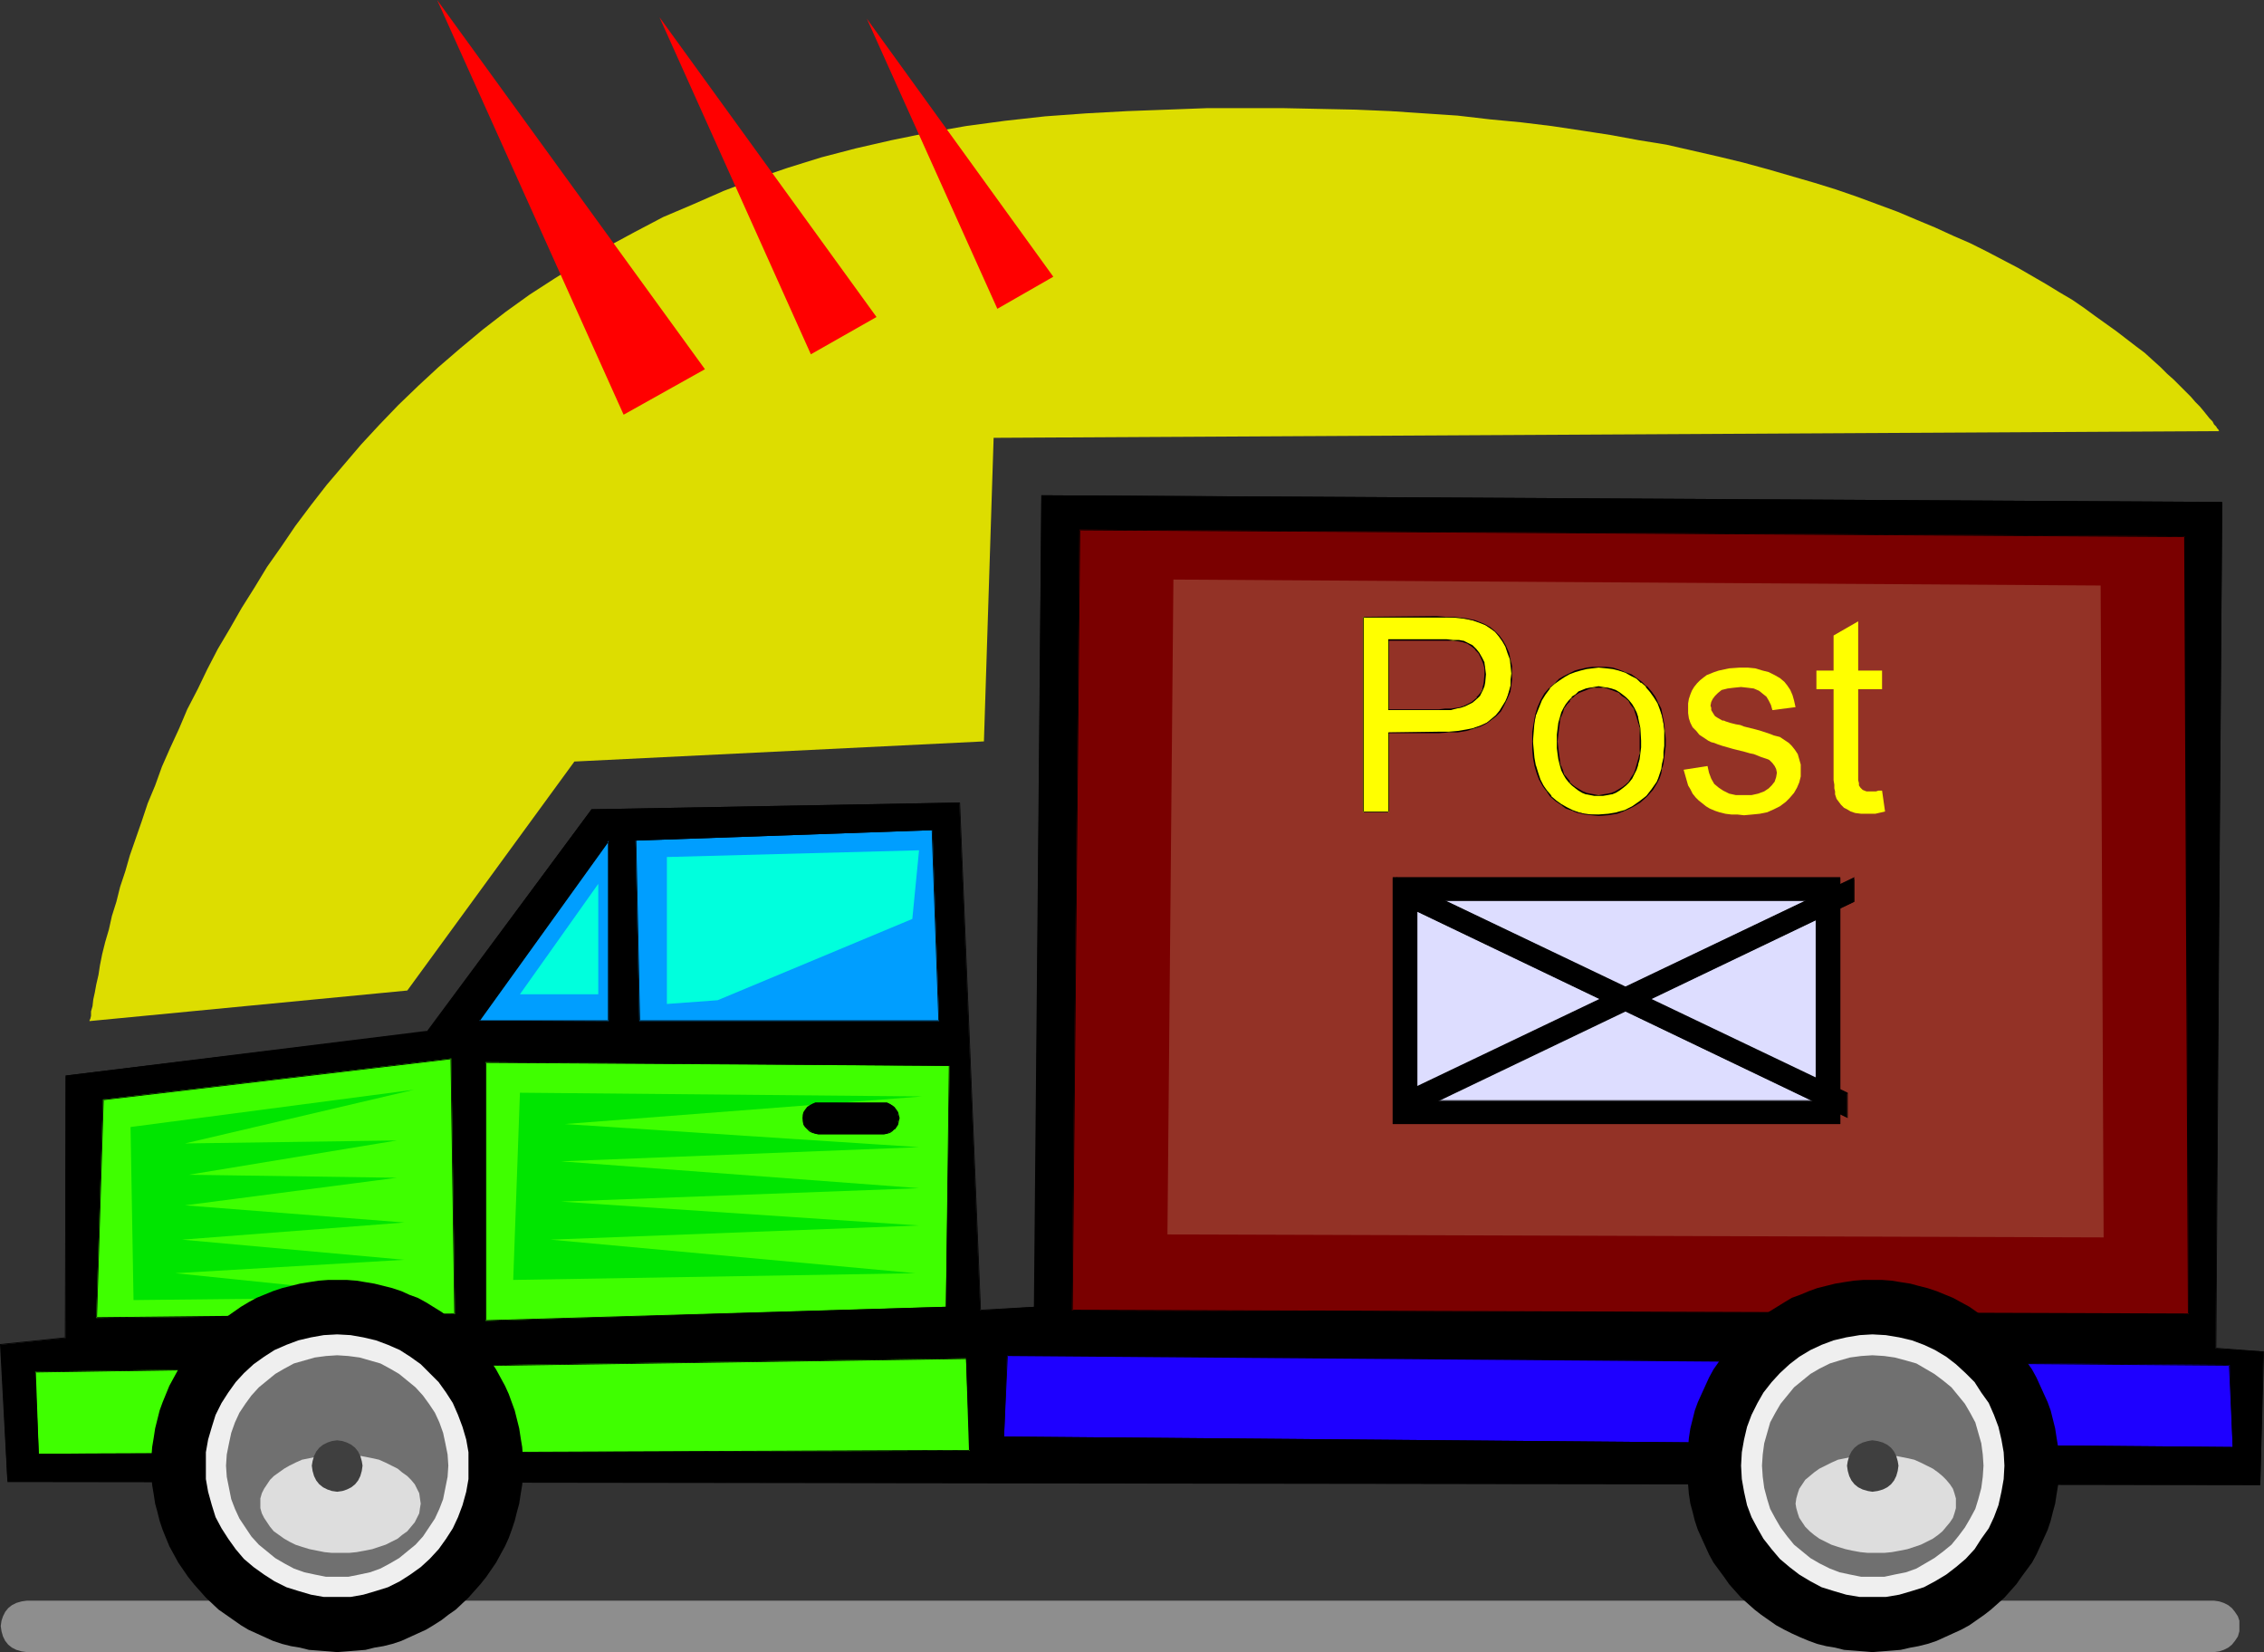 <?xml version="1.0" encoding="UTF-8" standalone="no"?>
<svg
   version="1.0"
   width="129.766mm"
   height="94.684mm"
   id="svg54"
   sodipodi:docname="Postal Truck 2.wmf"
   xmlns:inkscape="http://www.inkscape.org/namespaces/inkscape"
   xmlns:sodipodi="http://sodipodi.sourceforge.net/DTD/sodipodi-0.dtd"
   xmlns="http://www.w3.org/2000/svg"
   xmlns:svg="http://www.w3.org/2000/svg">
  <rect width="100%" height="100%" fill="#333333" stroke="none"/>
  <sodipodi:namedview
     id="namedview54"
     pagecolor="#ffffff"
     bordercolor="#000000"
     borderopacity="0.25"
     inkscape:showpageshadow="2"
     inkscape:pageopacity="0.0"
     inkscape:pagecheckerboard="0"
     inkscape:deskcolor="#d1d1d1"
     inkscape:document-units="mm" />
  <defs
     id="defs1">
    <pattern
       id="WMFhbasepattern"
       patternUnits="userSpaceOnUse"
       width="6"
       height="6"
       x="0"
       y="0" />
  </defs>
  <path
     style="fill:#8e8e8e;fill-opacity:1;fill-rule:evenodd;stroke:none"
     d="M 5.818,357.861 H 479.628 l 1.131,-0.162 0.97,-0.323 0.97,-0.485 0.808,-0.646 0.646,-0.808 0.646,-0.969 0.323,-1.131 v -1.131 -1.131 l -0.323,-0.969 -0.646,-0.969 -0.646,-0.808 -0.808,-0.646 -0.97,-0.485 -0.97,-0.323 -1.131,-0.162 H 5.818 l -1.131,0.162 -1.131,0.323 -0.97,0.485 -0.808,0.646 -0.646,0.808 -0.485,0.969 -0.323,0.969 -0.162,1.131 0.162,1.131 0.323,1.131 0.485,0.969 0.646,0.808 0.808,0.646 0.97,0.485 1.131,0.323 z"
     id="path1" />
  <path
     style="fill:#000000;fill-opacity:1;fill-rule:evenodd;stroke:none"
     d="m 14.221,289.843 v -56.87 l 78.376,-9.532 35.552,-48.146 79.669,-1.454 4.525,110.024 11.797,-0.808 1.454,-175.78 255.813,1.454 -1.454,183.374 10.342,0.646 -0.646,28.92 L 1.616,320.864 0.162,291.298 Z"
     id="path2" />
  <path
     style="fill:#000000;fill-opacity:1;fill-rule:evenodd;stroke:none"
     d="m 14.221,289.843 0.162,-56.87 -0.162,0.162 78.376,-9.532 35.714,-48.146 h -0.162 l 79.669,-1.454 v -0.162 l 4.525,110.024 11.958,-0.646 1.454,-175.942 -0.162,0.162 255.813,1.454 -0.162,-0.162 -1.293,183.374 10.342,0.808 v -0.162 l -0.808,28.92 0.162,-0.162 L 1.616,320.702 1.778,320.864 0.323,291.298 H 0.162 L 14.221,289.843 v -0.162 L 0,291.136 l 1.616,29.889 488.031,0.646 0.808,-28.92 -10.504,-0.808 0.162,0.162 1.293,-183.374 -255.813,-1.454 -1.616,175.78 h 0.162 l -11.797,0.646 0.162,0.162 -4.525,-110.024 -79.83,1.454 -35.714,48.146 0.162,-0.162 -78.376,9.694 -0.162,56.87 0.162,-0.162 z"
     id="path3" />
  <path
     style="fill:#3fff00;fill-opacity:1;fill-rule:evenodd;stroke:none"
     d="m 7.595,297.114 201.677,-2.908 0.808,20.034 -201.677,0.646 z"
     id="path4" />
  <path
     style="fill:#000000;fill-opacity:1;fill-rule:evenodd;stroke:none"
     d="m 7.757,297.114 -0.162,0.162 201.677,-2.908 v -0.162 l 0.646,20.034 0.162,-0.162 -201.677,0.808 v 0 L 7.757,297.114 H 7.434 l 0.808,17.933 202,-0.808 -0.808,-20.034 -202,2.908 z"
     id="path5" />
  <path
     style="fill:#3fff00;fill-opacity:1;fill-rule:evenodd;stroke:none"
     d="m 20.846,285.481 1.454,-47.338 75.467,-8.886 0.808,55.416 z"
     id="path6" />
  <path
     style="fill:#000000;fill-opacity:1;fill-rule:evenodd;stroke:none"
     d="m 20.846,285.32 0.162,0.162 1.454,-47.338 -0.162,0.162 75.467,-8.886 -0.162,-0.162 0.808,55.416 0.162,-0.162 -77.73,0.808 v 0.162 l 77.73,-0.646 -0.808,-55.578 -75.467,8.886 -1.454,47.338 z"
     id="path7" />
  <path
     style="fill:#3fff00;fill-opacity:1;fill-rule:evenodd;stroke:none"
     d="m 105.201,230.065 100.515,0.808 -0.808,52.185 -99.707,3.07 z"
     id="path8" />
  <path
     style="fill:#000000;fill-opacity:1;fill-rule:evenodd;stroke:none"
     d="m 105.363,230.065 -0.162,0.162 100.515,0.646 h -0.162 l -0.646,52.185 v 0 l -99.707,2.908 0.162,0.162 v -56.062 h -0.162 v 56.062 l 99.869,-2.908 0.646,-52.508 -100.515,-0.646 z"
     id="path9" />
  <path
     style="fill:#009eff;fill-opacity:1;fill-rule:evenodd;stroke:none"
     d="m 103.747,221.179 28.118,-39.098 v 39.098 z"
     id="path10" />
  <path
     style="fill:#000000;fill-opacity:1;fill-rule:evenodd;stroke:none"
     d="m 103.747,221.018 0.162,0.162 28.118,-39.098 h -0.323 v 39.098 l 0.162,-0.162 h -28.118 l -0.323,0.323 28.442,-0.162 0.162,-39.583 -28.603,39.744 z"
     id="path11" />
  <path
     style="fill:#00ffdd;fill-opacity:1;fill-rule:evenodd;stroke:none"
     d="m 112.635,215.363 16.968,-23.911 v 23.911 z"
     id="path12" />
  <path
     style="fill:#009eff;fill-opacity:1;fill-rule:evenodd;stroke:none"
     d="m 137.683,182.081 0.808,39.098 h 64.963 l -1.454,-41.36 z"
     id="path13" />
  <path
     style="fill:#000000;fill-opacity:1;fill-rule:evenodd;stroke:none"
     d="m 137.683,181.92 0.808,39.26 h 64.963 l -1.454,-41.522 -64.317,2.262 v 0.162 l 64.317,-2.262 h -0.162 l 1.454,41.36 0.162,-0.162 h -64.963 l 0.162,0.162 -0.808,-39.098 h -0.162 z"
     id="path14" />
  <path
     style="fill:#7a0000;fill-opacity:1;fill-rule:evenodd;stroke:none"
     d="m 233.835,114.71 -1.616,169.156 241.915,0.808 -0.808,-168.51 z"
     id="path15" />
  <path
     style="fill:#000000;fill-opacity:1;fill-rule:evenodd;stroke:none"
     d="m 233.835,114.71 -1.616,169.156 241.915,0.969 -0.646,-168.671 -239.653,-1.454 v 0.162 l 239.491,1.454 -0.162,-0.162 0.808,168.51 0.162,-0.162 -241.915,-0.808 0.162,0.162 1.616,-169.156 -0.162,0.162 z"
     id="path16" />
  <path
     style="fill:#933226;fill-opacity:1;fill-rule:evenodd;stroke:none"
     d="m 254.197,125.534 -1.293,141.852 202.808,0.646 -0.646,-141.206 z"
     id="path17" />
  <path
     style="fill:#1e00ff;fill-opacity:1;fill-rule:evenodd;stroke:none"
     d="m 218.16,293.559 264.862,2.1 0.646,17.772 -266.155,-2.262 z"
     id="path18" />
  <path
     style="fill:#000000;fill-opacity:1;fill-rule:evenodd;stroke:none"
     d="m 218.321,293.559 -0.162,0.162 264.862,2.1 -0.162,-0.162 0.808,17.772 v 0 l -266.155,-2.262 v 0 l 0.808,-17.61 -0.162,-0.162 -0.808,17.933 266.478,2.262 -0.808,-17.933 -264.862,-2.262 z"
     id="path19" />
  <path
     style="fill:#000000;fill-opacity:1;fill-rule:evenodd;stroke:none"
     d="m 405.616,277.242 h 2.101 l 2.101,0.162 1.939,0.323 2.101,0.323 1.778,0.485 1.939,0.485 1.939,0.646 3.555,1.454 1.778,0.969 1.778,0.969 1.616,1.131 1.616,1.131 1.454,1.131 2.909,2.585 2.586,2.908 1.131,1.454 2.262,3.231 0.97,1.777 0.808,1.777 0.808,1.777 0.808,1.777 0.646,1.777 0.485,1.939 0.485,1.939 0.323,2.1 0.323,1.939 v 2.1 l 0.162,1.939 -0.162,2.1 v 2.1 l -0.323,1.939 -0.323,2.1 -0.485,1.777 -0.485,1.939 -0.646,1.939 -0.808,1.777 -0.808,1.777 -0.808,1.777 -0.97,1.777 -2.262,3.07 -1.131,1.616 -2.586,2.908 -2.909,2.585 -1.454,1.131 -3.232,2.262 -1.778,0.969 -1.778,0.808 -1.778,0.808 -1.778,0.808 -1.939,0.646 -1.939,0.485 -1.778,0.323 -2.101,0.485 -1.939,0.162 -2.101,0.162 -2.101,0.162 -1.939,-0.162 -2.101,-0.162 -2.101,-0.162 -1.939,-0.485 -1.939,-0.323 -1.939,-0.485 -1.778,-0.646 -1.939,-0.808 -1.778,-0.808 -1.616,-0.808 -1.778,-0.969 -1.616,-1.131 -1.616,-1.131 -1.454,-1.131 -2.909,-2.585 -2.586,-2.908 -1.131,-1.616 -2.262,-3.07 -0.97,-1.777 -0.808,-1.777 -0.808,-1.777 -0.808,-1.777 -0.646,-1.939 -0.485,-1.939 -0.485,-1.777 -0.323,-2.1 -0.162,-1.939 -0.162,-2.1 -0.162,-2.1 0.162,-1.939 0.162,-2.1 0.162,-1.939 0.323,-2.1 0.485,-1.939 0.485,-1.939 0.646,-1.777 0.808,-1.777 0.808,-1.777 0.808,-1.777 0.97,-1.777 2.262,-3.231 1.131,-1.454 2.586,-2.908 2.909,-2.585 3.07,-2.262 3.394,-2.1 1.616,-0.969 1.778,-0.646 1.939,-0.808 1.778,-0.646 1.939,-0.485 1.939,-0.485 1.939,-0.323 2.101,-0.323 2.101,-0.162 z"
     id="path20" />
  <path
     style="fill:#efefef;fill-opacity:1;fill-rule:evenodd;stroke:none"
     d="m 405.616,289.036 2.909,0.162 2.909,0.485 2.747,0.646 2.586,0.969 2.424,1.131 2.424,1.454 2.101,1.616 2.101,1.939 1.939,1.939 1.454,2.262 1.616,2.262 1.131,2.585 0.97,2.585 0.646,2.747 0.485,2.747 0.162,2.908 -0.162,2.908 -0.485,2.747 -0.646,2.908 -0.97,2.585 -1.131,2.423 -1.616,2.262 -1.454,2.262 -1.939,2.1 -2.101,1.777 -2.101,1.616 -2.424,1.454 -2.424,1.292 -2.586,0.808 -2.747,0.808 -2.909,0.485 h -2.909 -2.747 l -2.909,-0.485 -2.747,-0.808 -2.586,-0.808 -2.424,-1.292 -2.424,-1.454 -2.101,-1.616 -2.101,-1.777 -1.778,-2.1 -1.778,-2.262 -1.293,-2.262 -1.293,-2.423 -0.97,-2.585 -0.646,-2.908 -0.485,-2.747 -0.162,-2.908 0.162,-2.908 0.485,-2.747 0.646,-2.747 0.97,-2.585 1.293,-2.585 1.293,-2.262 1.778,-2.262 1.778,-1.939 2.101,-1.939 2.101,-1.616 2.424,-1.454 2.424,-1.131 2.586,-0.969 2.747,-0.646 2.909,-0.485 z"
     id="path21" />
  <path
     style="fill:#707070;fill-opacity:1;fill-rule:evenodd;stroke:none"
     d="m 405.616,293.559 2.586,0.162 2.262,0.323 2.424,0.646 2.262,0.646 1.939,1.131 1.939,1.131 1.939,1.454 1.778,1.454 1.454,1.777 1.454,1.777 1.131,1.939 1.131,2.1 0.646,2.262 0.646,2.262 0.323,2.423 0.162,2.423 -0.162,2.423 -0.323,2.423 -0.646,2.423 -0.646,2.1 -1.131,2.1 -1.131,1.939 -1.454,1.939 -1.454,1.777 -1.778,1.454 -1.939,1.454 -1.939,1.131 -1.939,1.131 -2.262,0.808 -2.424,0.485 -2.262,0.485 h -2.586 -2.424 l -2.424,-0.485 -2.262,-0.485 -2.101,-0.808 -2.262,-1.131 -1.939,-1.131 -1.778,-1.454 -1.778,-1.454 -1.454,-1.777 -1.454,-1.939 -1.131,-1.939 -1.131,-2.1 -0.646,-2.1 -0.646,-2.423 -0.323,-2.423 -0.162,-2.423 0.162,-2.423 0.323,-2.423 0.646,-2.262 0.646,-2.262 1.131,-2.1 1.131,-1.939 1.454,-1.777 1.454,-1.777 1.778,-1.454 1.778,-1.454 1.939,-1.131 2.262,-1.131 2.101,-0.646 2.262,-0.646 2.424,-0.323 z"
     id="path22" />
  <path
     style="fill:#dddddd;fill-opacity:1;fill-rule:evenodd;stroke:none"
     d="m 406.424,314.886 1.778,0.162 1.616,0.162 1.778,0.323 1.616,0.323 1.454,0.323 1.454,0.646 1.293,0.646 1.293,0.646 1.131,0.808 0.97,0.808 0.808,0.808 0.808,0.969 0.646,0.969 0.323,0.969 0.323,1.131 v 1.131 0.969 l -0.323,1.131 -0.323,0.969 -0.646,0.969 -0.808,0.969 -0.808,0.969 -0.97,0.808 -1.131,0.808 -1.293,0.646 -1.293,0.646 -1.454,0.485 -1.454,0.485 -1.616,0.323 -1.778,0.323 -1.616,0.162 h -1.778 -1.778 l -1.616,-0.162 -1.778,-0.323 -1.454,-0.323 -1.616,-0.485 -1.454,-0.485 -1.293,-0.646 -1.293,-0.646 -1.131,-0.808 -0.97,-0.808 -0.97,-0.969 -0.646,-0.969 -0.646,-0.969 -0.323,-0.969 -0.323,-1.131 -0.162,-0.969 0.162,-1.131 0.323,-1.131 0.323,-0.969 0.646,-0.969 0.646,-0.969 0.97,-0.808 0.97,-0.808 1.131,-0.808 1.293,-0.646 1.293,-0.646 1.454,-0.646 1.616,-0.323 1.454,-0.323 1.778,-0.323 1.616,-0.162 z"
     id="path23" />
  <path
     style="fill:#3f3f3f;fill-opacity:1;fill-rule:evenodd;stroke:none"
     d="m 405.616,311.978 1.131,0.162 1.131,0.323 0.97,0.485 0.808,0.646 0.646,0.808 0.485,0.969 0.323,1.131 0.162,0.969 -0.162,1.131 -0.323,1.131 -0.485,0.969 -0.646,0.808 -0.808,0.646 -0.97,0.485 -1.131,0.323 -1.131,0.162 -0.97,-0.162 -1.131,-0.323 -0.97,-0.485 -0.808,-0.646 -0.646,-0.808 -0.485,-0.969 -0.323,-1.131 -0.162,-1.131 0.162,-0.969 0.323,-1.131 0.485,-0.969 0.646,-0.808 0.808,-0.646 0.97,-0.485 1.131,-0.323 z"
     id="path24" />
  <path
     style="fill:#000000;fill-opacity:1;fill-rule:evenodd;stroke:none"
     d="m 301.707,190.159 h 96.96 v 53.316 h -96.96 z"
     id="path25" />
  <path
     style="fill:#000000;fill-opacity:1;fill-rule:evenodd;stroke:none"
     d="m 301.868,190.159 -0.162,0.162 h 96.96 l -0.162,-0.162 v 53.316 l 0.162,-0.162 h -96.96 l 0.162,0.162 V 190.159 l -0.162,-0.162 v 53.477 h 96.96 v -53.477 h -96.96 z"
     id="path26" />
  <path
     style="fill:#ddddff;fill-opacity:1;fill-rule:evenodd;stroke:none"
     d="m 307.04,195.006 h 86.456 v 43.46 h -86.456 z"
     id="path27" />
  <path
     style="fill:#000000;fill-opacity:1;fill-rule:evenodd;stroke:none"
     d="m 307.04,195.006 v 0.162 h 86.456 l -0.162,-0.162 v 43.46 l 0.162,-0.162 h -86.456 v 0.162 -43.46 l -0.162,-0.162 v 43.622 h 86.779 v -43.622 h -86.779 z"
     id="path28" />
  <path
     style="fill:#000000;fill-opacity:1;fill-rule:evenodd;stroke:none"
     d="m 302.676,190.159 97.445,46.692 v 5.17 l -97.445,-46.692 z"
     id="path29" />
  <path
     style="fill:#000000;fill-opacity:1;fill-rule:evenodd;stroke:none"
     d="m 302.676,190.159 -0.162,0.162 97.606,46.692 v -0.162 5.17 l 0.162,-0.162 -97.606,-46.692 v 0.162 -5.17 l -0.162,-0.162 v 5.332 l 97.768,46.853 v -5.493 l -97.768,-46.692 z"
     id="path30" />
  <path
     style="fill:#000000;fill-opacity:1;fill-rule:evenodd;stroke:none"
     d="m 401.576,190.159 -97.606,46.692 v 5.17 l 97.606,-46.692 z"
     id="path31" />
  <path
     style="fill:#000000;fill-opacity:1;fill-rule:evenodd;stroke:none"
     d="m 401.737,189.998 -97.768,46.692 v 5.493 l 97.768,-46.853 v -5.332 l -0.162,0.162 v 5.17 -0.162 l -97.606,46.692 0.162,0.162 v -5.17 0.162 l 97.606,-46.692 -0.162,-0.162 z"
     id="path32" />
  <path
     style="fill:#ffff00;fill-opacity:1;fill-rule:evenodd;stroke:none"
     d="m 300.899,153.808 h 10.827 l 1.293,-0.162 h 1.293 l 1.131,-0.162 0.97,-0.323 0.97,-0.323 1.454,-0.646 0.646,-0.485 0.485,-0.646 0.485,-0.485 0.323,-0.646 0.323,-0.646 0.323,-0.646 0.162,-0.808 0.162,-1.777 v -1.292 l -0.323,-1.131 -0.485,-1.131 -0.485,-0.969 -0.808,-0.969 -0.808,-0.646 -0.808,-0.485 -1.131,-0.485 -0.808,-0.162 h -1.293 l -1.454,-0.162 h -1.616 -10.827 z m -5.656,22.134 v -42.329 h 15.998 1.939 l 1.778,0.162 h 1.454 l 1.293,0.323 1.454,0.323 1.293,0.323 1.293,0.646 1.131,0.646 0.97,0.808 0.97,0.969 0.646,0.969 0.808,1.292 0.485,1.292 0.485,1.454 0.162,1.454 0.162,1.616 -0.162,1.292 -0.162,1.292 -0.162,1.131 -0.485,1.131 -0.323,1.292 -1.293,1.939 -0.808,0.969 -0.97,0.969 -1.131,0.646 -1.293,0.646 -1.454,0.646 -1.616,0.323 -1.939,0.323 -1.939,0.162 h -2.101 -10.827 v 17.287 z"
     id="path33" />
  <path
     style="fill:#000000;fill-opacity:1;fill-rule:evenodd;stroke:none"
     d="m 300.737,153.808 h 10.989 1.293 1.293 l 1.131,-0.323 0.97,-0.162 v 0 l 0.97,-0.323 1.616,-0.808 1.131,-0.969 v 0 l 0.485,-0.485 0.323,-0.646 0.323,-0.646 0.323,-0.808 v 0 l 0.162,-0.808 0.162,-1.777 -0.162,-1.292 -0.162,-1.131 v -0.162 l -0.485,-0.969 -0.646,-1.131 -0.646,-0.808 v 0 l -0.808,-0.808 -0.97,-0.485 -0.97,-0.485 h -0.162 l -0.808,-0.162 h -1.293 l -1.454,-0.162 h -12.605 v 15.348 h 0.162 v -15.187 0.162 h 12.443 1.454 l 1.293,0.162 0.808,0.162 v 0 l 0.97,0.323 0.97,0.646 0.808,0.646 h -0.162 l 0.808,0.808 0.485,0.969 0.485,1.131 v 0 l 0.323,1.131 v 1.292 l -0.162,1.777 -0.162,0.808 v -0.162 l -0.162,0.808 -0.323,0.646 -0.485,0.646 -0.485,0.485 h 0.162 l -1.131,0.969 v 0 l -1.616,0.808 -0.97,0.323 h 0.162 l -0.97,0.162 -1.131,0.162 h -1.293 l -1.293,0.162 h -10.827 v 0.162 z"
     id="path34" />
  <path
     style="fill:#000000;fill-opacity:1;fill-rule:evenodd;stroke:none"
     d="m 295.243,175.78 0.162,0.162 v -42.329 l -0.162,0.162 h 15.998 1.939 1.778 l 1.454,0.162 1.293,0.162 1.454,0.323 v 0 l 1.293,0.485 1.293,0.485 0.97,0.646 1.131,0.808 v 0 l 0.808,0.969 v 0 l 0.808,1.131 0.646,1.131 0.485,1.454 0.485,1.292 v 0 l 0.162,1.454 0.162,1.616 -0.162,1.292 v 1.292 l -0.323,1.131 v 0 l -0.323,1.131 -0.485,1.131 -1.293,2.1 -0.808,0.969 v 0 l -0.97,0.808 v 0 l -0.97,0.808 -1.454,0.646 -1.454,0.485 h 0.162 l -1.616,0.323 -1.939,0.323 -1.939,0.162 h -2.101 l -10.989,0.162 v 17.287 l 0.162,-0.162 h -5.656 v 0.162 h 5.656 v -17.287 0.162 h 10.827 l 2.101,-0.162 h 1.939 l 1.939,-0.323 1.616,-0.485 v 0 l 1.454,-0.485 1.293,-0.646 1.131,-0.808 v 0 l 0.97,-0.808 v 0 l 0.97,-0.969 1.131,-2.1 0.485,-1.131 0.485,-1.131 v -0.162 l 0.162,-1.131 0.162,-1.292 v -1.292 -1.616 l -0.323,-1.454 v 0 l -0.323,-1.454 -0.646,-1.454 -0.646,-1.131 -0.808,-1.131 v 0 l -0.97,-0.969 v 0 l -0.97,-0.808 -1.131,-0.646 -1.131,-0.485 -1.293,-0.485 h -0.162 l -1.454,-0.323 -1.293,-0.162 -1.454,-0.162 h -1.778 l -1.939,-0.162 -15.998,0.162 v 42.329 z"
     id="path35" />
  <path
     style="fill:#ffff00;fill-opacity:1;fill-rule:evenodd;stroke:none"
     d="m 337.42,160.593 v 1.454 l 0.162,1.292 0.162,1.131 0.323,1.292 0.323,0.969 0.485,0.969 0.485,0.808 0.646,0.808 0.646,0.808 0.646,0.485 0.808,0.485 0.808,0.485 0.808,0.323 0.808,0.162 0.808,0.162 h 0.97 0.97 l 0.97,-0.162 0.808,-0.162 0.97,-0.323 0.646,-0.485 0.808,-0.485 0.646,-0.485 0.646,-0.808 0.646,-0.808 0.485,-0.808 0.485,-0.969 0.323,-1.131 0.323,-1.131 0.162,-1.292 0.162,-1.292 v -1.454 l -0.162,-2.747 -0.485,-2.262 -0.323,-0.969 -0.485,-0.969 -0.485,-0.969 -0.646,-0.646 -0.646,-0.808 -0.646,-0.485 -0.808,-0.485 -0.808,-0.485 -0.808,-0.323 -0.808,-0.323 h -0.97 l -0.97,-0.162 -0.97,0.162 h -0.808 l -0.808,0.323 -0.808,0.323 -0.808,0.323 -0.808,0.485 -0.646,0.646 -0.646,0.646 -0.646,0.808 -0.485,0.969 -0.485,0.969 -0.323,0.969 -0.323,1.131 -0.162,1.292 -0.162,1.292 z m -5.333,0 v -2.1 l 0.323,-1.939 0.323,-1.777 0.485,-1.616 0.646,-1.454 0.808,-1.292 0.97,-1.293 1.131,-1.131 0.97,-0.808 1.131,-0.646 1.131,-0.646 1.131,-0.485 1.293,-0.323 1.293,-0.323 1.293,-0.162 h 1.293 1.616 l 1.454,0.162 1.454,0.485 1.293,0.323 1.293,0.646 1.131,0.808 1.131,0.808 0.97,0.969 0.97,0.969 0.808,1.292 0.808,1.131 0.485,1.454 0.323,1.454 0.323,1.616 0.323,1.616 v 1.777 1.454 l -0.162,1.292 -0.162,1.293 -0.162,1.292 -0.162,1.131 -0.323,0.969 -0.323,0.969 -0.485,0.969 -0.97,1.454 -1.293,1.616 -1.293,1.131 -1.616,0.969 -1.616,0.969 -1.778,0.485 -1.939,0.323 -2.101,0.162 -1.616,-0.162 -1.454,-0.162 -1.293,-0.323 -1.454,-0.323 -1.293,-0.646 -1.131,-0.646 -1.131,-0.969 -0.97,-0.808 -0.97,-1.131 -0.646,-1.292 -0.808,-1.293 -0.485,-1.454 -0.485,-1.454 -0.323,-1.777 -0.162,-1.777 z"
     id="path36" />
  <path
     style="fill:#000000;fill-opacity:1;fill-rule:evenodd;stroke:none"
     d="m 337.259,160.593 v 1.454 l 0.162,1.292 0.162,1.131 0.323,1.292 v 0 l 0.323,1.131 0.485,0.969 0.485,0.808 0.646,0.808 v 0 l 0.646,0.646 v 0 l 0.808,0.646 0.646,0.485 0.808,0.485 0.808,0.323 h 0.162 l 0.808,0.162 0.808,0.162 h 0.97 0.97 l 0.97,-0.162 0.808,-0.162 h 0.162 l 0.808,-0.323 0.808,-0.485 0.646,-0.485 0.808,-0.646 v 0 l 0.646,-0.646 v 0 l 0.646,-0.808 0.485,-0.969 0.485,-0.969 0.323,-0.969 v -0.162 l 0.323,-1.131 0.162,-1.292 0.162,-1.292 v -1.454 l -0.162,-2.747 -0.485,-2.262 v -0.162 l -0.323,-0.969 -0.485,-0.969 -0.485,-0.808 -0.646,-0.808 v 0 l -0.646,-0.646 -0.808,-0.646 -0.646,-0.485 -0.808,-0.485 -0.97,-0.323 -0.808,-0.162 v 0 l -0.97,-0.162 -0.97,-0.162 -0.97,0.162 -0.808,0.162 h -0.162 l -0.808,0.162 -0.808,0.323 -0.808,0.323 -0.646,0.646 -0.808,0.485 v 0.162 l -0.646,0.646 v 0 l -0.646,0.808 -0.485,0.808 -0.485,0.969 -0.323,1.131 v 0 l -0.323,1.131 -0.162,1.292 -0.162,1.292 v 1.454 h 0.162 l 0.162,-1.454 0.162,-1.292 0.162,-1.292 0.162,-1.131 v 0.162 l 0.485,-1.131 0.323,-0.969 0.646,-0.969 0.646,-0.646 h -0.162 l 0.646,-0.808 v 0.162 l 0.646,-0.646 0.808,-0.485 0.808,-0.323 0.808,-0.323 0.808,-0.323 v 0 l 0.808,-0.162 h 0.97 0.97 l 0.97,0.162 h -0.162 l 0.97,0.323 0.808,0.323 0.808,0.323 0.646,0.646 0.808,0.485 v 0 l 0.646,0.646 v 0 l 0.485,0.808 0.646,0.808 0.323,0.969 0.323,0.969 v 0 l 0.646,2.262 v 2.747 1.454 1.292 l -0.323,1.292 -0.323,1.131 v 0 l -0.323,1.131 -0.323,0.808 -0.646,0.969 -0.485,0.808 v 0 l -0.646,0.646 v 0 l -0.646,0.485 -0.808,0.485 -0.808,0.485 -0.808,0.323 v 0 l -0.808,0.162 -0.97,0.162 -0.97,0.162 -0.97,-0.162 -0.808,-0.162 -0.808,-0.162 v 0 l -0.808,-0.323 -0.808,-0.485 -0.808,-0.485 -0.646,-0.485 v 0 l -0.646,-0.646 h 0.162 l -0.646,-0.808 -0.646,-0.808 -0.323,-0.969 -0.485,-1.131 v 0.162 l -0.162,-1.292 -0.162,-1.131 -0.162,-1.292 -0.162,-1.454 z"
     id="path37" />
  <path
     style="fill:#000000;fill-opacity:1;fill-rule:evenodd;stroke:none"
     d="m 332.088,160.593 0.162,-2.1 0.162,-1.939 0.323,-1.777 v 0.162 l 0.646,-1.616 0.646,-1.616 0.808,-1.292 0.97,-1.293 h -0.162 l 1.131,-0.969 v 0 l 1.131,-0.808 0.97,-0.646 1.131,-0.646 1.293,-0.485 1.131,-0.323 v 0 l 1.293,-0.323 1.293,-0.162 1.293,-0.162 1.616,0.162 1.454,0.162 v 0 l 1.293,0.323 1.454,0.485 1.131,0.646 1.293,0.646 0.97,0.969 v -0.162 l 1.131,0.969 h -0.162 l 0.97,1.131 0.808,1.131 0.808,1.292 0.485,1.292 0.485,1.454 v 0 l 0.323,1.616 0.162,1.616 v 1.777 1.454 l -0.162,1.292 v 1.293 l -0.323,1.292 -0.162,1.131 -0.323,0.969 v 0 l -0.323,0.969 -0.323,0.808 -1.131,1.616 -1.131,1.454 v 0 l -1.454,1.131 -1.616,1.131 -1.616,0.808 -1.778,0.485 h 0.162 l -1.939,0.323 -2.101,0.162 h -1.616 l -1.454,-0.162 -1.293,-0.323 v 0 l -1.293,-0.485 -1.293,-0.646 -1.131,-0.646 -1.131,-0.808 v 0 l -1.131,-0.969 h 0.162 l -0.97,-1.131 -0.808,-1.131 -0.646,-1.293 -0.485,-1.454 -0.485,-1.616 v 0.162 l -0.323,-1.777 -0.162,-1.777 -0.162,-1.777 h -0.162 v 1.777 l 0.162,1.777 0.323,1.777 v 0 l 0.485,1.616 0.485,1.292 0.808,1.454 0.808,1.131 0.808,1.131 v 0 l 1.131,0.969 v 0 l 1.131,0.808 1.131,0.808 1.293,0.485 1.293,0.485 h 0.162 l 1.293,0.323 1.454,0.162 1.616,0.162 2.101,-0.162 1.939,-0.323 v 0 l 1.778,-0.646 1.616,-0.808 1.616,-0.969 1.454,-1.292 v 0 l 1.293,-1.454 0.97,-1.616 0.485,-0.969 0.323,-0.969 v 0 l 0.162,-0.969 0.323,-1.131 0.162,-1.292 0.162,-1.293 0.162,-1.292 v -1.454 l -0.162,-1.777 -0.162,-1.616 -0.323,-1.616 v 0 l -0.323,-1.616 -0.646,-1.292 -0.646,-1.293 -0.808,-1.131 -0.97,-1.131 h -0.162 l -0.97,-0.969 v 0 l -1.131,-0.808 -1.131,-0.808 -1.293,-0.485 -1.293,-0.485 -1.454,-0.485 v 0 l -1.454,-0.162 h -1.616 -1.293 l -1.293,0.162 -1.293,0.323 h -0.162 l -1.131,0.323 -1.293,0.646 -0.97,0.485 -1.131,0.646 -0.97,0.969 v 0 l -1.293,1.131 v 0 l -0.97,1.131 -0.808,1.454 -0.646,1.454 -0.485,1.616 v 0 l -0.323,1.777 -0.323,1.939 v 2.1 z"
     id="path38" />
  <path
     style="fill:#ffff00;fill-opacity:1;fill-rule:evenodd;stroke:none"
     d="m 364.731,166.733 5.171,-0.808 0.323,1.454 0.485,1.292 0.646,1.131 0.97,0.808 0.97,0.646 1.293,0.646 1.454,0.323 h 1.616 1.778 l 1.454,-0.323 1.293,-0.485 0.97,-0.646 0.646,-0.646 0.646,-0.808 0.323,-0.969 0.162,-0.969 -0.162,-0.808 -0.323,-0.646 -0.485,-0.646 -0.646,-0.646 -0.323,-0.162 -0.485,-0.162 -0.485,-0.162 -0.485,-0.162 -1.616,-0.646 -0.808,-0.162 -1.131,-0.323 -1.293,-0.323 -1.293,-0.323 -1.131,-0.323 -1.131,-0.323 -0.97,-0.323 -0.808,-0.323 -0.646,-0.162 -0.646,-0.323 -0.97,-0.646 -0.97,-0.646 -0.646,-0.808 -0.808,-0.808 -0.485,-0.969 -0.323,-0.969 -0.162,-1.131 v -1.131 -0.969 l 0.162,-0.969 0.323,-0.969 0.323,-0.808 0.485,-0.808 0.646,-0.808 0.646,-0.646 0.808,-0.646 0.646,-0.485 0.808,-0.323 0.808,-0.323 0.97,-0.323 2.262,-0.485 2.262,-0.162 h 1.778 l 1.616,0.162 1.616,0.485 1.293,0.323 1.293,0.646 1.131,0.646 0.97,0.808 0.646,0.808 0.646,0.969 0.485,1.131 0.323,1.131 0.323,1.454 -5.01,0.646 -0.323,-1.131 -0.485,-0.969 -0.485,-0.808 -0.808,-0.646 -0.808,-0.646 -1.131,-0.485 -1.293,-0.162 -1.454,-0.162 -1.616,0.162 -1.293,0.162 -1.293,0.323 -0.808,0.646 -0.646,0.646 -0.485,0.646 -0.323,0.646 -0.162,0.808 0.162,0.485 v 0.485 l 0.485,0.808 0.323,0.485 0.485,0.323 1.131,0.646 h 0.323 l 0.323,0.162 0.485,0.162 0.485,0.162 0.646,0.162 0.646,0.162 0.97,0.162 0.808,0.323 1.293,0.323 1.293,0.323 1.131,0.323 0.97,0.323 0.97,0.323 0.808,0.323 0.646,0.162 0.646,0.162 0.97,0.646 0.97,0.646 0.646,0.646 0.646,0.808 0.646,0.969 0.323,1.131 0.323,1.131 v 1.292 1.292 l -0.323,1.292 -0.485,1.131 -0.646,1.131 -0.97,1.131 -0.808,0.808 -1.293,0.969 -1.293,0.646 -1.454,0.646 -1.616,0.323 -1.616,0.162 -1.778,0.162 -1.454,-0.162 h -1.293 l -1.293,-0.162 -1.293,-0.323 -0.97,-0.323 -1.131,-0.485 -0.808,-0.485 -0.808,-0.646 -0.808,-0.646 -0.646,-0.646 -0.646,-0.808 -0.485,-0.969 -0.485,-0.808 -0.323,-1.131 -0.323,-1.131 z"
     id="path39" />
  <path
     style="fill:#ffff00;fill-opacity:1;fill-rule:evenodd;stroke:none"
     d="m 407.716,171.256 0.646,4.524 -2.101,0.485 h -1.778 -1.293 l -1.293,-0.162 -0.97,-0.323 -0.808,-0.485 -0.646,-0.323 -0.646,-0.646 -0.485,-0.646 -0.485,-0.646 -0.162,-0.485 -0.162,-0.485 v -0.646 l -0.162,-0.646 v -0.808 l -0.162,-0.969 v -2.1 -17.61 h -3.717 v -4.039 h 3.717 v -7.593 l 5.333,-3.07 v 10.663 h 5.171 v 4.039 h -5.171 v 17.933 0.969 0.808 l 0.162,0.646 v 0.485 l 0.323,0.485 0.485,0.485 0.808,0.323 h 0.485 0.646 0.485 0.485 l 0.485,-0.162 z"
     id="path40" />
  <path
     style="fill:#00e500;fill-opacity:1;fill-rule:evenodd;stroke:none"
     d="m 112.635,236.689 87.102,0.808 -77.406,5.978 76.76,5.008 -77.568,3.07 77.568,5.816 -77.568,2.908 77.568,5.17 -79.83,3.07 79.022,7.27 -87.102,1.454 z"
     id="path41" />
  <path
     style="fill:#00e500;fill-opacity:1;fill-rule:evenodd;stroke:none"
     d="m 28.28,244.121 61.408,-8.078 -49.611,11.633 45.894,-0.646 -45.086,7.432 45.086,0.646 -45.894,5.978 47.51,3.716 -48.157,3.716 48.157,4.362 -49.611,2.908 50.258,5.17 -59.307,0.646 z"
     id="path42" />
  <path
     style="fill:#000000;fill-opacity:1;fill-rule:evenodd;stroke:none"
     d="m 73.043,277.242 h 2.101 l 2.101,0.162 1.939,0.323 1.939,0.323 1.939,0.485 1.939,0.485 1.939,0.646 1.778,0.808 1.778,0.646 1.778,0.969 3.394,2.1 3.07,2.262 2.747,2.585 2.586,2.908 1.293,1.454 2.101,3.231 0.97,1.777 0.97,1.777 0.808,1.777 0.646,1.777 0.646,1.777 0.485,1.939 0.485,1.939 0.323,2.1 0.323,1.939 0.162,2.1 v 1.939 2.1 l -0.162,2.1 -0.323,1.939 -0.323,2.1 -0.485,1.777 -0.485,1.939 -0.646,1.939 -0.646,1.777 -0.808,1.777 -0.97,1.777 -0.97,1.777 -2.101,3.07 -1.293,1.616 -2.586,2.908 -2.747,2.585 -1.616,1.131 -1.454,1.131 -1.778,1.131 -1.616,0.969 -1.778,0.808 -1.778,0.808 -1.778,0.808 -1.939,0.646 -1.939,0.485 -1.939,0.323 -1.939,0.485 -1.939,0.162 -2.101,0.162 -2.101,0.162 -1.939,-0.162 -2.101,-0.162 -2.101,-0.162 -1.939,-0.485 -1.939,-0.323 -1.939,-0.485 -1.939,-0.646 -1.778,-0.808 -1.778,-0.808 -1.778,-0.808 -1.616,-0.969 -3.232,-2.262 -1.616,-1.131 -2.747,-2.585 -2.586,-2.908 -1.293,-1.616 -2.101,-3.07 -0.97,-1.777 -0.97,-1.777 -1.454,-3.554 -0.646,-1.939 -0.485,-1.939 -0.485,-1.777 -0.323,-2.1 -0.323,-1.939 -0.162,-2.1 v -2.1 -1.939 l 0.162,-2.1 0.323,-1.939 0.323,-2.1 0.485,-1.939 0.485,-1.939 0.646,-1.777 1.454,-3.554 0.97,-1.777 0.97,-1.777 2.101,-3.231 1.293,-1.454 2.586,-2.908 2.747,-2.585 1.616,-1.131 1.616,-1.131 1.616,-1.131 1.616,-0.969 1.778,-0.969 3.555,-1.454 1.939,-0.646 1.939,-0.485 1.939,-0.485 1.939,-0.323 2.101,-0.323 2.101,-0.162 z"
     id="path43" />
  <path
     style="fill:#efefef;fill-opacity:1;fill-rule:evenodd;stroke:none"
     d="m 73.043,289.036 2.909,0.162 2.747,0.485 2.747,0.646 2.586,0.969 2.586,1.131 2.262,1.454 2.262,1.616 1.939,1.939 1.939,1.939 1.616,2.262 1.454,2.262 1.131,2.585 0.97,2.585 0.808,2.747 0.485,2.747 v 2.908 2.908 l -0.485,2.747 -0.808,2.908 -0.97,2.585 -1.131,2.423 -1.454,2.262 -1.616,2.262 -1.939,2.1 -1.939,1.777 -2.262,1.616 -2.262,1.454 -2.586,1.292 -2.586,0.808 -2.747,0.808 -2.747,0.485 h -2.909 -2.909 l -2.747,-0.485 -2.747,-0.808 -2.586,-0.808 -2.586,-1.292 -2.262,-1.454 -2.262,-1.616 -2.101,-1.777 -1.778,-2.1 -1.616,-2.262 -1.454,-2.262 -1.293,-2.423 -0.808,-2.585 -0.808,-2.908 -0.485,-2.747 v -2.908 -2.908 l 0.485,-2.747 0.808,-2.747 0.808,-2.585 1.293,-2.585 1.454,-2.262 1.616,-2.262 1.778,-1.939 2.101,-1.939 2.262,-1.616 2.262,-1.454 2.586,-1.131 2.586,-0.969 2.747,-0.646 2.747,-0.485 z"
     id="path44" />
  <path
     style="fill:#707070;fill-opacity:1;fill-rule:evenodd;stroke:none"
     d="m 73.043,293.559 2.424,0.162 2.424,0.323 2.262,0.646 2.262,0.646 2.101,1.131 1.939,1.131 1.778,1.454 1.778,1.454 1.616,1.777 1.293,1.777 1.293,1.939 0.97,2.1 0.808,2.262 0.485,2.262 0.485,2.423 0.162,2.423 -0.162,2.423 -0.485,2.423 -0.485,2.423 -0.808,2.1 -0.97,2.1 -1.293,1.939 -1.293,1.939 -1.616,1.777 -1.778,1.454 -1.778,1.454 -1.939,1.131 -2.101,1.131 -2.262,0.808 -2.262,0.485 -2.424,0.485 H 73.043 70.619 l -2.424,-0.485 -2.262,-0.485 -2.262,-0.808 -2.101,-1.131 -1.939,-1.131 -1.778,-1.454 -1.778,-1.454 -1.616,-1.777 -1.293,-1.939 -1.293,-1.939 -0.97,-2.1 -0.808,-2.1 -0.485,-2.423 -0.485,-2.423 -0.162,-2.423 0.162,-2.423 0.485,-2.423 0.485,-2.262 0.808,-2.262 0.97,-2.1 1.293,-1.939 1.293,-1.777 1.616,-1.777 1.778,-1.454 1.778,-1.454 1.939,-1.131 2.101,-1.131 2.262,-0.646 2.262,-0.646 2.424,-0.323 z"
     id="path45" />
  <path
     style="fill:#dddddd;fill-opacity:1;fill-rule:evenodd;stroke:none"
     d="m 73.851,314.886 1.778,0.162 1.616,0.162 1.778,0.323 1.616,0.323 1.454,0.323 1.454,0.646 1.293,0.646 1.293,0.646 0.97,0.808 1.131,0.808 0.808,0.808 0.808,0.969 0.485,0.969 0.485,0.969 0.162,1.131 0.162,1.131 -0.162,0.969 -0.162,1.131 -0.485,0.969 -0.485,0.969 -0.808,0.969 -0.808,0.969 -1.131,0.808 -0.97,0.808 -1.293,0.646 -1.293,0.646 -1.454,0.485 -1.454,0.485 -1.616,0.323 -1.778,0.323 -1.616,0.162 h -1.778 -1.939 l -1.616,-0.162 -1.616,-0.323 -1.616,-0.323 -1.616,-0.485 -1.454,-0.485 -1.293,-0.646 -1.131,-0.646 -1.131,-0.808 -1.131,-0.808 -0.808,-0.969 -0.646,-0.969 -0.646,-0.969 -0.485,-0.969 -0.323,-1.131 v -0.969 -1.131 l 0.323,-1.131 0.485,-0.969 0.646,-0.969 0.646,-0.969 0.808,-0.808 1.131,-0.808 1.131,-0.808 1.131,-0.646 1.293,-0.646 1.454,-0.646 1.616,-0.323 1.616,-0.323 1.616,-0.323 1.616,-0.162 z"
     id="path46" />
  <path
     style="fill:#3f3f3f;fill-opacity:1;fill-rule:evenodd;stroke:none"
     d="m 73.043,311.978 1.131,0.162 0.97,0.323 0.97,0.485 0.808,0.646 0.646,0.808 0.485,0.969 0.323,1.131 0.162,0.969 -0.162,1.131 -0.323,1.131 -0.485,0.969 -0.646,0.808 -0.808,0.646 -0.97,0.485 -0.97,0.323 -1.131,0.162 -1.131,-0.162 -0.97,-0.323 -0.97,-0.485 -0.808,-0.646 -0.646,-0.808 -0.485,-0.969 -0.323,-1.131 -0.162,-1.131 0.162,-0.969 0.323,-1.131 0.485,-0.969 0.646,-0.808 0.808,-0.646 0.97,-0.485 0.97,-0.323 z"
     id="path47" />
  <path
     style="fill:#00ffdd;fill-opacity:1;fill-rule:evenodd;stroke:none"
     d="m 144.47,185.636 54.621,-1.454 -1.454,14.864 -42.178,17.61 -10.989,0.808 z"
     id="path48" />
  <path
     style="fill:#000000;fill-opacity:1;fill-rule:evenodd;stroke:none"
     d="m 177.275,238.951 h 14.221 0.646 l 0.485,0.162 0.646,0.323 0.485,0.485 0.323,0.485 0.323,0.485 0.162,0.646 0.162,0.646 -0.162,0.646 -0.162,0.646 -0.323,0.646 -0.323,0.485 -0.485,0.323 -0.646,0.323 -0.485,0.323 h -0.646 -14.221 -0.646 l -0.646,-0.323 -0.485,-0.323 -0.97,-0.808 -0.323,-0.646 -0.162,-0.646 -0.162,-0.646 0.162,-0.646 0.162,-0.646 0.323,-0.485 0.485,-0.485 0.485,-0.485 0.485,-0.323 0.646,-0.162 z"
     id="path49" />
  <path
     style="fill:#000000;fill-opacity:1;fill-rule:evenodd;stroke:none"
     d="m 177.275,239.113 h 14.221 0.646 -0.162 l 0.646,0.162 0.485,0.323 0.485,0.485 v -0.162 l 0.323,0.485 0.323,0.485 0.323,0.646 v 0 0.646 0.646 0 l -0.323,0.646 -0.323,0.485 -0.323,0.485 v 0 l -0.485,0.485 -0.485,0.323 -0.646,0.162 h 0.162 -0.646 -14.221 -0.646 0.162 l -0.646,-0.162 -0.646,-0.323 v 0 l -0.97,-0.969 h 0.162 l -0.323,-0.485 -0.162,-0.646 v 0 l -0.162,-0.646 0.162,-0.646 v 0 l 0.162,-0.646 0.323,-0.485 0.485,-0.485 -0.162,0.162 0.485,-0.485 0.646,-0.323 0.646,-0.162 h -0.162 0.646 v -0.323 h -0.646 l -0.646,0.323 -0.646,0.323 -0.485,0.323 v 0 l -0.485,0.646 -0.323,0.485 -0.162,0.646 v 0.646 0.646 l 0.162,0.808 0.323,0.485 0.97,0.969 0.646,0.323 0.646,0.162 0.646,0.162 h 14.221 l 0.646,-0.162 0.646,-0.162 0.485,-0.323 0.485,-0.485 h 0.162 l 0.323,-0.485 0.323,-0.485 0.162,-0.808 0.162,-0.646 -0.162,-0.646 -0.162,-0.646 -0.323,-0.485 -0.485,-0.646 -0.485,-0.323 -0.485,-0.323 -0.646,-0.323 h -0.646 -14.221 z"
     id="path50" />
  <path
     style="fill:#dddd00;fill-opacity:1;fill-rule:evenodd;stroke:none"
     d="m 19.392,221.179 68.842,-6.624 36.198,-49.6 88.718,-4.362 2.101,-65.756 265.509,-1.454 -0.162,-0.162 v -0.162 l -0.323,-0.323 -0.162,-0.323 -0.485,-0.485 -0.323,-0.646 -0.646,-0.646 -0.646,-0.808 -0.646,-0.808 -0.808,-0.969 -0.97,-0.969 -0.97,-1.131 -1.131,-1.131 -1.293,-1.293 -1.293,-1.293 -1.454,-1.293 -1.454,-1.454 -1.616,-1.454 -1.778,-1.616 -1.939,-1.454 -2.101,-1.616 -2.101,-1.616 -2.262,-1.616 -2.262,-1.616 -2.424,-1.777 -2.586,-1.777 -2.747,-1.616 -2.909,-1.777 -3.07,-1.777 -3.07,-1.777 -3.394,-1.777 -3.394,-1.777 -3.555,-1.777 -3.717,-1.616 -3.878,-1.777 -3.878,-1.616 -4.202,-1.777 -4.363,-1.616 -4.363,-1.616 -4.686,-1.616 -4.686,-1.454 -5.01,-1.454 -5.01,-1.454 -5.333,-1.454 -5.333,-1.293 -5.656,-1.293 -5.656,-1.293 -5.979,-0.969 -6.141,-1.131 -6.302,-0.969 -6.464,-0.969 -6.626,-0.808 -6.787,-0.646 -6.949,-0.808 -7.272,-0.485 -7.272,-0.485 -7.595,-0.323 -7.757,-0.162 -7.918,-0.162 h -8.08 -8.403 l -8.565,0.323 -8.726,0.323 -8.888,0.485 -8.888,0.646 -8.726,0.969 -8.403,1.131 -8.242,1.454 -7.918,1.616 -7.757,1.777 -7.434,1.939 -7.272,2.262 -7.11,2.423 -6.787,2.585 -6.626,2.908 -6.464,2.747 -6.141,3.231 -5.979,3.231 -5.818,3.393 -5.494,3.393 -5.494,3.554 -5.171,3.716 -5.01,3.878 -4.848,4.039 -4.686,4.039 -4.363,4.039 -4.363,4.201 -4.04,4.201 -4.04,4.362 -3.717,4.362 -3.717,4.362 -3.394,4.362 -3.394,4.524 -3.07,4.524 -3.07,4.362 -2.747,4.524 -2.747,4.362 -2.586,4.524 -2.586,4.362 -2.262,4.362 -2.101,4.362 -2.262,4.362 -1.778,4.201 -1.939,4.201 -1.778,4.039 -1.454,4.039 -1.616,3.877 -1.293,3.878 -1.293,3.716 -1.293,3.716 -0.97,3.393 -1.131,3.393 -0.808,3.231 -0.97,3.07 -0.646,2.908 -0.808,2.747 -0.646,2.585 -0.485,2.423 -0.323,2.1 -0.485,2.1 -0.323,1.777 -0.323,1.454 -0.162,1.454 -0.323,1.131 v 0.969 l -0.162,0.646 -0.162,0.323 z"
     id="path51" />
  <path
     style="fill:#ff0000;fill-opacity:1;fill-rule:evenodd;stroke:none"
     d="m 94.697,0 40.4,89.829 17.614,-9.855 z"
     id="path52" />
  <path
     style="fill:#ff0000;fill-opacity:1;fill-rule:evenodd;stroke:none"
     d="M 142.854,3.716 175.659,76.742 189.88,68.664 Z"
     id="path53" />
  <path
     style="fill:#ff0000;fill-opacity:1;fill-rule:evenodd;stroke:none"
     d="m 187.779,4.039 28.28,62.848 12.12,-6.947 z"
     id="path54" />
</svg>
